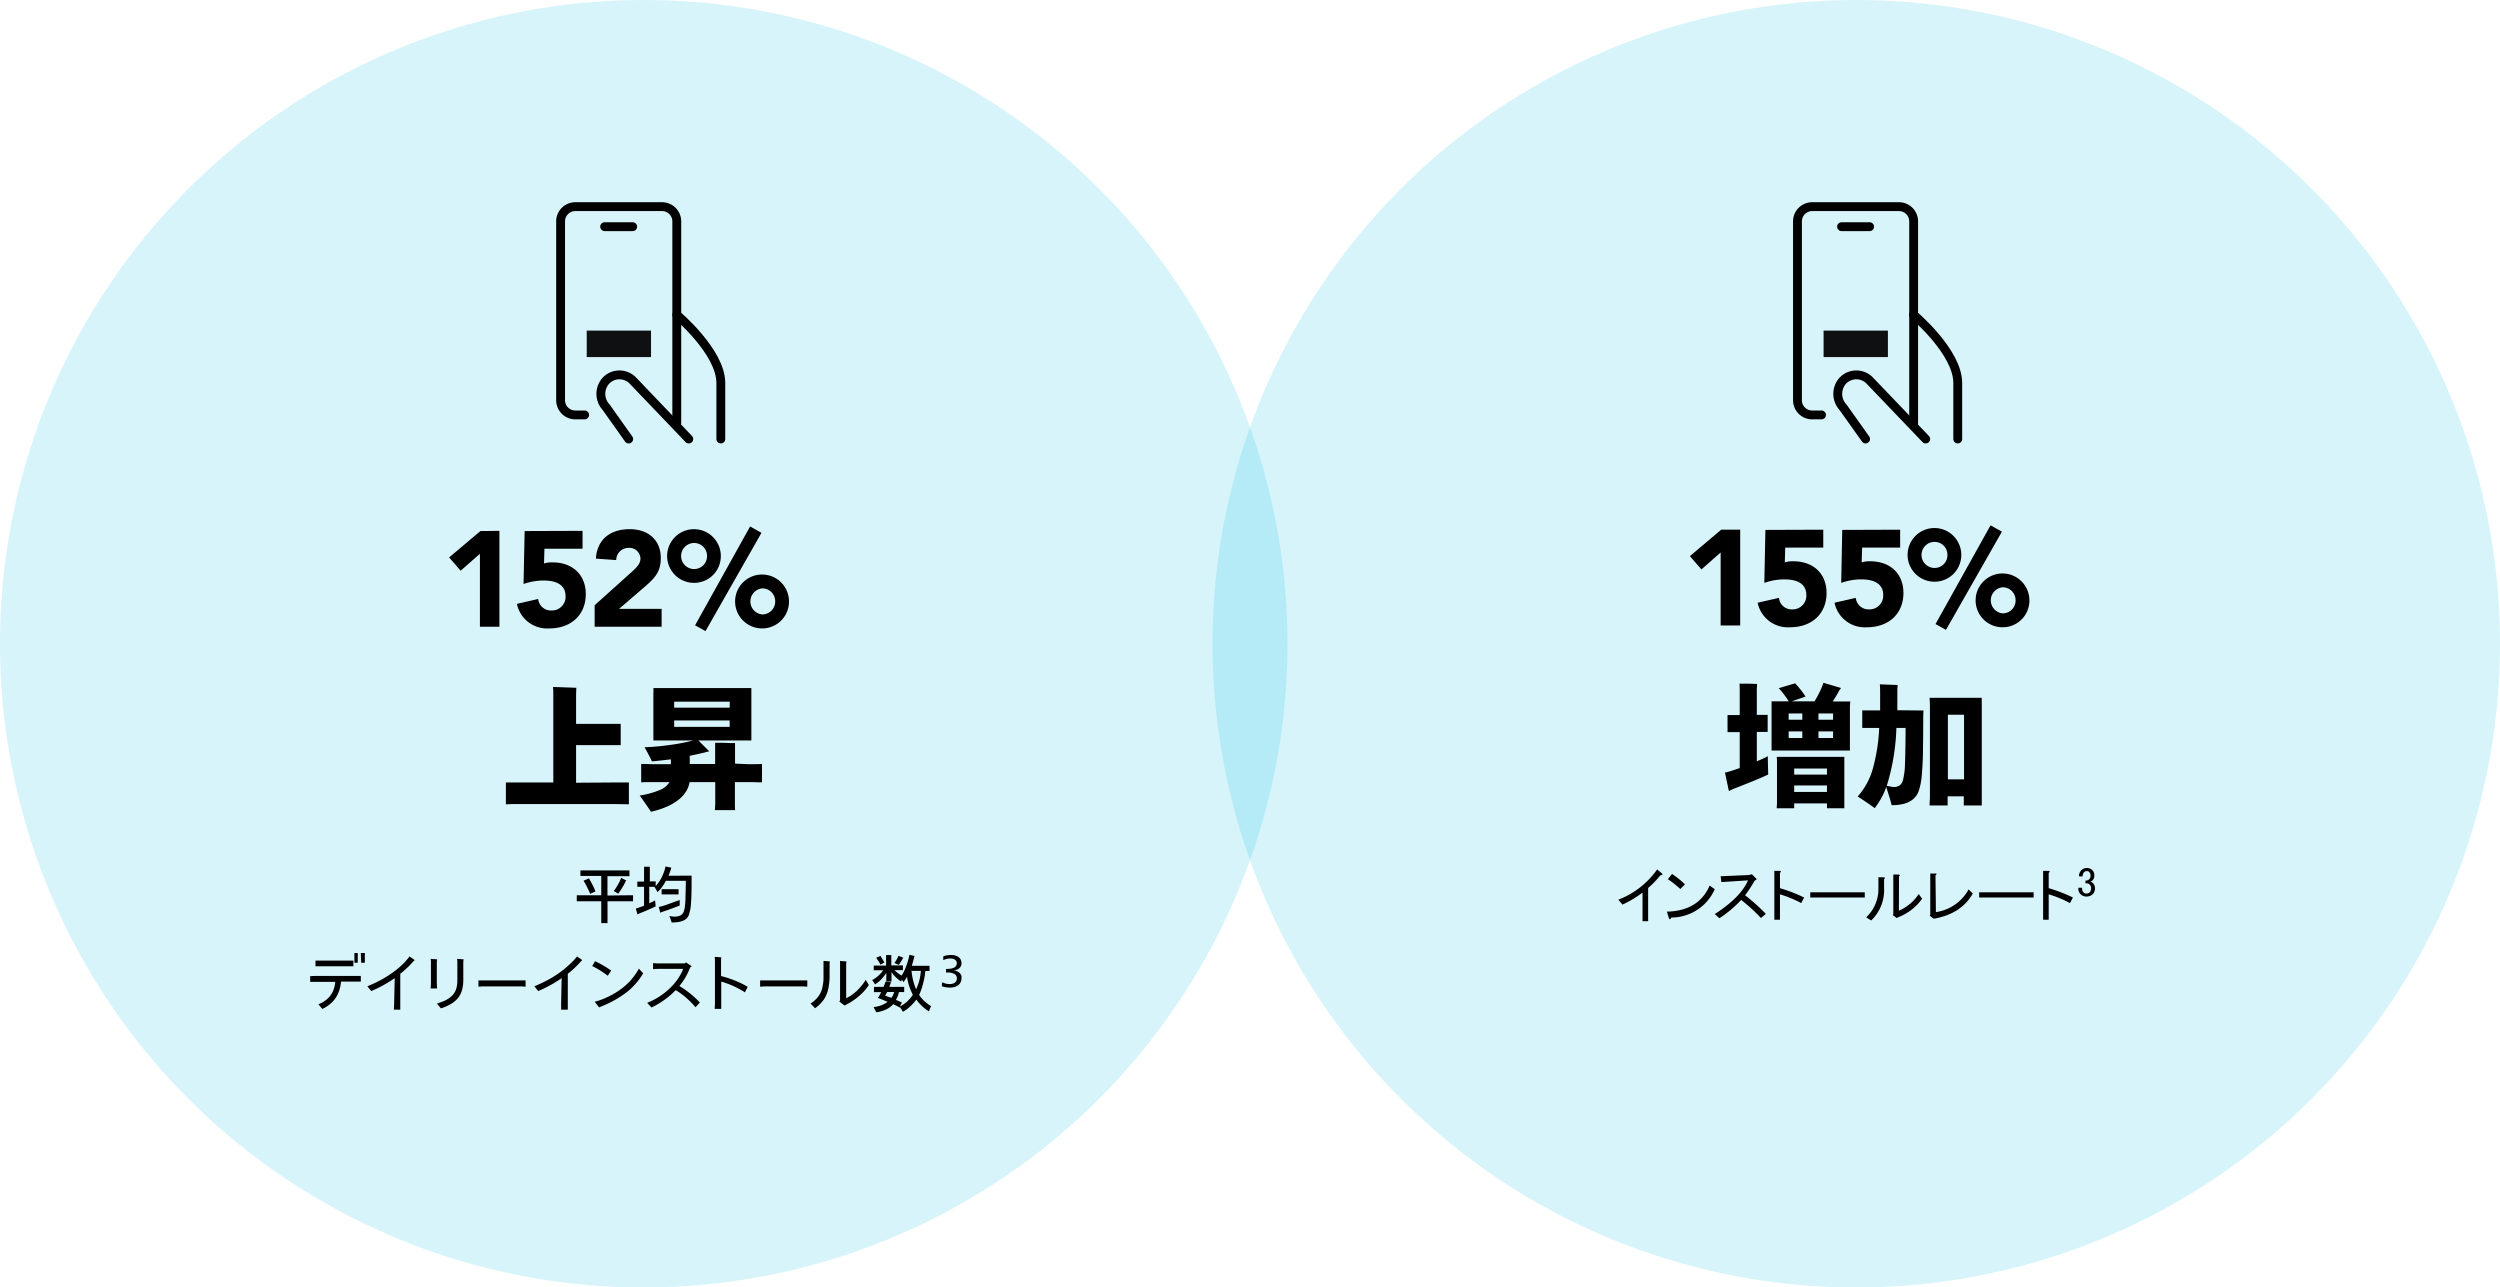 <?xml version="1.0" encoding="UTF-8"?> <svg xmlns="http://www.w3.org/2000/svg" viewBox="0 0 479.66 247.02"><defs><style>.cls-1{fill:#00b5de;opacity:0.16;}.cls-2{fill:none;stroke:#000;stroke-linecap:round;stroke-linejoin:round;stroke-width:1.7px;}.cls-3{opacity:0.93;}</style></defs><g id="Layer_2" data-name="Layer 2"><g id="Layer_1-2" data-name="Layer 1"><circle class="cls-1" cx="123.51" cy="123.51" r="123.51"></circle><circle class="cls-1" cx="356.15" cy="123.51" r="123.51"></circle><path d="M333.88,101.63V120h-3.75V106l-3.69,3.25-2.21-2.55,6-5.07Z"></path><path d="M349.82,101.63v3.43h-7.3l-.08,2.84a4.73,4.73,0,0,1,1.61-.21c4,0,6.4,2.49,6.4,6.08,0,4-2.84,6.58-7,6.58a5.92,5.92,0,0,1-6.22-4.71l4.09-.93a2.44,2.44,0,0,0,2.52,2.21,2.63,2.63,0,0,0,2.73-2.76c0-2-1.51-3-4.24-3a11.5,11.5,0,0,0-3.82.68l.21-10.17Z"></path><path d="M364.57,101.63v3.43h-7.3l-.08,2.84a4.73,4.73,0,0,1,1.61-.21c4,0,6.4,2.49,6.4,6.08,0,4-2.84,6.58-7,6.58a5.92,5.92,0,0,1-6.22-4.71l4.08-.93a2.46,2.46,0,0,0,2.53,2.21,2.63,2.63,0,0,0,2.73-2.76c0-2-1.51-3-4.24-3a11.5,11.5,0,0,0-3.82.68l.2-10.17Z"></path><path d="M371.17,111.61a5.15,5.15,0,1,1,5.13-5.14A5.12,5.12,0,0,1,371.17,111.61Zm2.47-5.14a2.46,2.46,0,0,0-2.47-2.5,2.5,2.5,0,0,0,0,5A2.45,2.45,0,0,0,373.64,106.47Zm8.27-5.67L384.1,102l-10.74,18.85-2-1.12Zm2.34,19.55a5.16,5.16,0,1,1,5.12-5.17A5.12,5.12,0,0,1,384.25,120.35Zm2.47-5.17a2.46,2.46,0,0,0-2.47-2.5,2.51,2.51,0,0,0,0,5A2.46,2.46,0,0,0,386.72,115.18Z"></path><path d="M337.07,146.07q1.67-.7,2.1-1l.08,3.53c-.54.27-1.49.68-2.85,1.24s-2.48,1-3.36,1.34a10.91,10.91,0,0,0-1.33.6l-.75-3.54a13.39,13.39,0,0,0,1.53-.44c.3-.09.73-.24,1.3-.44v-6.89h-1.12l-1.22,0v-3.27l1.22,0h1.12v-4.86c0-.4,0-.79-.05-1.17.38,0,1,0,1.73,0l1.65.06c0,.46-.05.81-.05,1.07v4.86h.86l1.22,0v3.27l-1.22,0h-.86Zm17.86-10.53V143l0,1H339.9q0-.27,0-1v-7.44c0-.5,0-.84,0-1h3.3c-.26-.42-.57-.86-.93-1.34a12.26,12.26,0,0,0-1-1.18l3.15-.94a18,18,0,0,1,2,2.55l-2.65.91h4.36a16.81,16.81,0,0,0,1-1.8,12.18,12.18,0,0,0,.71-1.76l3.38,1-.06.11-.25.33a22.39,22.39,0,0,1-1.28,2.14H355Zm-1.07,9.67,0,1v7.87l0,1h-3.33v-.93h-6.29v.93h-3.35c0-.38.05-.72.05-1v-7.87c0-.3,0-.63-.05-1Zm-8.06-8.32h-2.62v1.2h2.62Zm-2.62,4.71h2.62v-1.27h-2.62Zm7.35,5.85h-6.29v1.17h6.29Zm-6.29,4.5h6.29V150.7h-6.29Zm7.46-15.06h-2.8v1.2h2.8Zm-2.8,4.71h2.8v-1.27h-2.8Z"></path><path d="M369.05,136.32l-.05,1q0,3.79-.05,6.48c0,1.8-.1,3.33-.2,4.59a13.26,13.26,0,0,1-.53,3.1q-.86,3-5.28,3l-.27-1c-.13-.47-.27-.93-.42-1.39L361.9,151a14.12,14.12,0,0,1-.71,1.68,13.74,13.74,0,0,1-.8,1.38c-.26.39-.49.72-.7,1-.71-.54-1.8-1.29-3.27-2.24a13.41,13.41,0,0,0,2.84-5.1,34.49,34.49,0,0,0,1.29-8.06h-1.82c-.68,0-1.15,0-1.43,0V136.3l1.43,0h2l0-3c0-.61,0-1.26-.05-2l3.41.13-.06.73c0,1,0,2.41,0,4.11ZM363.31,151a1.94,1.94,0,0,0,1.22-.35,2,2,0,0,0,.62-1.13,14.32,14.32,0,0,0,.35-3.11q.09-2.22.12-6.75h-1.77A41.77,41.77,0,0,1,362,150.78l.66.11A3.71,3.71,0,0,0,363.31,151Zm16.92-15.34v17.13l0,1.75h-3.45v-1.75h-3.1v1.75h-3.46c0-.63.06-1.21.06-1.75V135.62q0-.81-.06-1.74h10Zm-6.5,13.86h3.1V137.13h-3.1Z"></path><path d="M310.5,172.62a16.25,16.25,0,0,0,7.45-5.81l.89.75c.25.18.14.32-.32.42a16.35,16.35,0,0,1-2.3,2.39v6.37h-1.08v-5.48a20.64,20.64,0,0,1-3.84,2.3Z"></path><path d="M329,170.6a9.09,9.09,0,0,1-8.34,5.44c-.16.4-.31.44-.47.09l-.37-1.22q6.09-.14,8.2-5Zm-9-1.92.8-1a16.24,16.24,0,0,1,2.48,2l-.89.89A19.31,19.31,0,0,0,320,168.68Z"></path><path d="M338.8,175.34l-.94.79a34.29,34.29,0,0,0-3.79-3.47,22.34,22.34,0,0,1-4.18,3.52l-.89-.8q5-3.23,6.38-6.47l-5.11.33-.14-1.12,5.44-.24.56-.14.75.75c.22.22.16.36-.19.42a27.18,27.18,0,0,1-1.87,2.86A38,38,0,0,1,338.8,175.34Z"></path><path d="M346.15,172.2l-.56,1.07a21.82,21.82,0,0,0-4.08-1.68v4.87h-1.08v-9.37h.94c.38,0,.42.15.14.37v2.95A29.65,29.65,0,0,1,346.15,172.2Z"></path><path d="M347.32,172.2v-1h10.46v1Z"></path><path d="M358.05,176a7.4,7.4,0,0,0,2.35-5.58v-2.11h1c.28.06.31.19.09.37v1.69a8.08,8.08,0,0,1-2.48,6.24Zm6.28-1.27a8.67,8.67,0,0,0,3.8-3.19l.66.89a10.11,10.11,0,0,1-4.5,3.52l-.38.19-.75-.57.1-.23v-7.55h1c.28.07.31.19.09.38Z"></path><path d="M371.43,175a8.52,8.52,0,0,0,6.28-4.36l.8.8q-2.25,3.93-7.5,4.83l-.75-.57.09-.28V167.6h1c.28,0,.29.14,0,.33Z"></path><path d="M379.73,172.2v-1h10.45v1Z"></path><path d="M397.72,172.2l-.57,1.07a21.55,21.55,0,0,0-4.08-1.68v4.87H392v-9.37h.93c.38,0,.43.15.14.37v2.95A29.75,29.75,0,0,1,397.72,172.2Z"></path><path d="M398.88,168.13a1.6,1.6,0,0,1,.47-1.18,1.37,1.37,0,0,1,1-.41,1.49,1.49,0,0,1,1.1.41,1.34,1.34,0,0,1,.37,1,1.24,1.24,0,0,1-.31.93.78.78,0,0,1-.47.25,1.24,1.24,0,0,1,.53.32,1.35,1.35,0,0,1,.38,1,1.53,1.53,0,0,1-.44,1.12,1.66,1.66,0,0,1-1.22.44,1.48,1.48,0,0,1-1.09-.44,1.39,1.39,0,0,1-.44-1v-.25h.72v.22a.94.94,0,0,0,.28.69.72.72,0,0,0,.53.21.89.89,0,0,0,.66-.25,1.07,1.07,0,0,0,.25-.78.93.93,0,0,0-.25-.68.78.78,0,0,0-.57-.25h-.25v-.54h.19a.72.72,0,0,0,.53-.25.93.93,0,0,0,.25-.71.89.89,0,0,0-.25-.66.65.65,0,0,0-.5-.19.73.73,0,0,0-.5.22,1.26,1.26,0,0,0-.28.81Z"></path><path d="M95.82,101.85v18.4H92.08v-14l-3.7,3.25-2.21-2.55,6-5.06Z"></path><path d="M111.77,101.85v3.43h-7.31l-.08,2.83a4.73,4.73,0,0,1,1.61-.21c4,0,6.4,2.5,6.4,6.09,0,4-2.83,6.58-7,6.58a5.91,5.91,0,0,1-6.21-4.71l4.08-.94a2.45,2.45,0,0,0,2.52,2.21,2.62,2.62,0,0,0,2.73-2.75c0-2-1.51-3-4.24-3a11.74,11.74,0,0,0-3.82.67l.21-10.16Z"></path><path d="M126.78,107.07c0,2.34-.83,3.56-2.81,5.28l-5.2,4.47h8.17v3.43H114.09v-4.13l7.15-6.42c1.3-1.17,1.64-1.77,1.64-2.58a2.12,2.12,0,0,0-2.26-2,2.35,2.35,0,0,0-2.39,2.34l-3.9-.28c.23-3.65,2.7-5.65,6.5-5.65C124.36,101.53,126.78,103.59,126.78,107.07Z"></path><path d="M133.18,111.83a5.15,5.15,0,1,1,5.12-5.15A5.12,5.12,0,0,1,133.18,111.83Zm2.47-5.15a2.46,2.46,0,0,0-2.47-2.5,2.5,2.5,0,0,0,0,5A2.46,2.46,0,0,0,135.65,106.68Zm8.27-5.67,2.18,1.22-10.74,18.86-2-1.12Zm2.34,19.56a5.17,5.17,0,1,1,5.12-5.18A5.14,5.14,0,0,1,146.26,120.57Zm2.47-5.18a2.46,2.46,0,0,0-2.47-2.5,2.51,2.51,0,0,0,0,5A2.47,2.47,0,0,0,148.73,115.39Z"></path><path d="M117.72,150.13c1.49,0,2.47,0,2.94,0v4.19c-.47,0-1.45-.05-2.94-.05H100c-1.49,0-2.47,0-2.94.05v-4.19c.47,0,1.45,0,2.94,0h6.16V133.42c0-.59,0-1.13-.05-1.62,2.26.07,3.75.13,4.47.16,0,.29-.05.78-.05,1.46v5.46h6.92c.79,0,1.34,0,1.64,0v4.08c-.28,0-.83,0-1.64,0h-6.92v7.22Z"></path><path d="M143.52,146.62c1.33,0,2.22,0,2.68-.05v3.54c-.46,0-1.35-.05-2.68-.05H141v4.08c0,.38,0,.81.05,1.3h-3.88c0-.49.06-.92.06-1.3v-4.08h-4.92a4.85,4.85,0,0,1-.71,1.84,6.3,6.3,0,0,1-1.5,1.61,10.09,10.09,0,0,1-2.26,1.3,16.36,16.36,0,0,1-2.94.94q-.23-.39-2.16-3.12a16,16,0,0,0,3.71-1,3.85,3.85,0,0,0,2-1.57h-2.73c-1.35,0-2.25,0-2.7.05v-3.54c.45,0,1.35.05,2.7.05h3v-.93c-1.24.15-2.45.28-3.64.39l-.1-.2c0-.09-.17-.36-.39-.8s-.52-1-.92-1.71a45.8,45.8,0,0,0,4.93-.45,37.37,37.37,0,0,0,4.41-.85h-7.65c0-.41,0-.79,0-1.14v-7.8a10.73,10.73,0,0,0,0-1.12h18.8l0,1.12v7.8l0,1.14H134c.15.16.5.5,1,1l1.09,1.08a5.93,5.93,0,0,0-.81.21c-.71.17-1.69.39-2.94.65v1.58h4.87v-3c0-.5,0-.86,0-1.07l1.26,0c.75,0,1.33.05,1.72.05l.84,0c0,.21,0,.52,0,.94v3Zm-3.51-12H129.35v1.15H140Zm-10.66,3.61v1.23H140v-1.23Z"></path><path d="M120.37,171.77c.53,0,.89,0,1.09,0v1.15l-1.09,0h-3.81v3.49c0,.19,0,.42,0,.71h-1.2c0-.29,0-.52,0-.71v-3.49h-3.61l-1.09,0v-1.15c.21,0,.57,0,1.09,0h3.61v-3.71h-3l-1,0V167l1,0h7.41l1,0v1.11l-1,0h-3.22v3.71ZM113,168.53c.08.13.2.33.34.59s.3.57.48.92.31.67.41,1c-.37.16-.69.32-1,.45-.14-.36-.34-.79-.6-1.3a12.79,12.79,0,0,0-.67-1.21Zm4.77,2.43a7.68,7.68,0,0,0,.46-.68c.19-.29.38-.62.57-1a4.2,4.2,0,0,0,.36-.86l1,.51a1.1,1.1,0,0,1-.11.14,10,10,0,0,1-.65,1.22c-.28.46-.55.85-.79,1.17Z"></path><path d="M132.69,168l0,.35c0,2.08,0,3.68-.11,4.81a8.35,8.35,0,0,1-.44,2.46,2.06,2.06,0,0,1-.41.6,2.09,2.09,0,0,1-.64.42,4.08,4.08,0,0,1-.94.26,8.1,8.1,0,0,1-1.28.09l-.18-.55c-.1-.28-.19-.51-.27-.71a3,3,0,0,0,.93.13,2.66,2.66,0,0,0,1.17-.21,1.37,1.37,0,0,0,.63-.65,4.14,4.14,0,0,0,.22-.84,16.78,16.78,0,0,0,.15-1.71c0-.77.06-1.93.07-3.46h-3.84a8.68,8.68,0,0,1-.72,1.18,6.78,6.78,0,0,1-.88,1,5.48,5.48,0,0,0-.27-.49c-.11-.2-.22-.38-.31-.53h-1v3.16c.47-.22.84-.4,1.12-.55l.11,1.14-.19.09-.68.32-1.17.51c-.43.18-.74.3-.94.37l-.51.25-.32-1.12.29-.09.29-.09,1-.36v-3.63h-1.29v-1h1.29v-2.41a3.19,3.19,0,0,0,0-.45h.57l.54,0a3,3,0,0,0,0,.41v2.41h1.12V170a7.38,7.38,0,0,0,.68-.86,7.05,7.05,0,0,0,.72-1.35,6.88,6.88,0,0,0,.48-1.55l1.13.23-.06.13c0,.2-.13.44-.23.74s-.18.52-.25.69Zm-2.28,4.66,0,1.09-2.21.82-1,.34-.52.2-.28-1.1.61-.14c.38-.11,1-.31,1.79-.61S130.15,172.79,130.41,172.68Zm-.71-1.06h-2.76v-1h3.25v1Z"></path><path d="M60.22,187.25h8.3l.71,0v1.09l-.71,0H65.43a8.22,8.22,0,0,1-.3,1.57,6.35,6.35,0,0,1-.65,1.43,5.06,5.06,0,0,1-1.09,1.24,6.15,6.15,0,0,1-1.55,1l-.75-.89a5.87,5.87,0,0,0,1.67-1,4.32,4.32,0,0,0,1.07-1.4,5.41,5.41,0,0,0,.49-1.91h-4.1l-.71,0v-1.09Zm7-1.86h-6.1l-.59,0v-1.09l.59,0h6.1l.58,0v1.09Zm1.42-2.54v1.86H68v-1.86Zm.58,0H70v1.86h-.7Z"></path><path d="M78.57,183.5l1,.71-.33.32a15.38,15.38,0,0,1-1.14,1.18c-.44.41-.87.79-1.3,1.12v5.8l0,1.09H75.57l.05-1.05.11-5c-.69.48-1.42.93-2.19,1.36s-1.55.8-2.31,1.12l-.75-.92a25.33,25.33,0,0,0,2.43-1.12,21.41,21.41,0,0,0,2.23-1.37,15.77,15.77,0,0,0,1.93-1.55A12.7,12.7,0,0,0,78.57,183.5Z"></path><path d="M82.68,184.47l-.05-.5,1.24.09-.06.43v4.32l.06.84H82.62l.06-.84Zm1.92,9-.78-.92c.45-.14.87-.29,1.27-.45a6.68,6.68,0,0,0,1-.54,4.75,4.75,0,0,0,.74-.62,3.57,3.57,0,0,0,.5-.72,4.41,4.41,0,0,0,.31-.93,6.64,6.64,0,0,0,.11-1.26v-3.56l-.05-.5,1.25.09-.06.43V188a7,7,0,0,1-.23,1.9,4.24,4.24,0,0,1-.73,1.51,4.9,4.9,0,0,1-1.35,1.18A9.07,9.07,0,0,1,84.6,193.47Z"></path><path d="M91.8,188.1l.69,0h7.66l.69,0v1.21l-.69-.05H92.49l-.69.05Z"></path><path d="M110.72,183.5l1,.71-.33.32c-.33.38-.71.77-1.14,1.18a16.29,16.29,0,0,1-1.31,1.12l0,5.8,0,1.09h-1.28l0-1.05.1-5a23.27,23.27,0,0,1-2.19,1.36,24.43,24.43,0,0,1-2.31,1.12l-.74-.92a25.16,25.16,0,0,0,2.42-1.12,20.56,20.56,0,0,0,2.24-1.37,16.56,16.56,0,0,0,1.93-1.55A12.7,12.7,0,0,0,110.72,183.5Z"></path><path d="M116.6,187.21c-.36-.28-.8-.59-1.31-.92a13.79,13.79,0,0,0-1.66-.93l.53-.94a18.44,18.44,0,0,1,3.11,1.81Zm6-1.34.8.88a13.14,13.14,0,0,1-2.93,3.44A19.81,19.81,0,0,1,115.6,193l-.66.28-.84-1.08.67-.19c.45-.15,1-.35,1.52-.59a15.35,15.35,0,0,0,1.7-.88,15,15,0,0,0,1.6-1.11,12.19,12.19,0,0,0,1.33-1.25,12.65,12.65,0,0,0,1-1.26A10.66,10.66,0,0,0,122.57,185.87Z"></path><path d="M130.35,189.18a18.25,18.25,0,0,1,2.12,1.49,17.87,17.87,0,0,1,1.81,1.68l-.84.9a17.19,17.19,0,0,0-1.8-1.83,12.94,12.94,0,0,0-2-1.45,14.68,14.68,0,0,1-2.17,1.87A15,15,0,0,1,125,193.3l-.84-.89c.4-.16.78-.33,1.13-.51s.71-.38,1.08-.61a13.24,13.24,0,0,0,2.63-2.17,10.38,10.38,0,0,0,1.23-1.57,8.36,8.36,0,0,0,.84-1.66h-4.92l-.85.06v-1.16l.85.05h5.23l.26-.18,1.08.73-.31.24A12.33,12.33,0,0,1,130.35,189.18Z"></path><path d="M142.92,190.39a16.86,16.86,0,0,0-2-1.1,16,16,0,0,0-1.66-.68c-.43-.14-.72-.24-.88-.28v4.38l0,.85h-1.26l.05-.85v-8.62l-.05-.51,1.28.1-.06.43v3.16a17.4,17.4,0,0,1,1.79.54,19.07,19.07,0,0,1,1.84.74,15.24,15.24,0,0,1,1.49.79Z"></path><path d="M145.84,188.1l.7,0h7.66l.69,0v1.21l-.69-.05h-7.66l-.7.05Z"></path><path d="M158,184.87l0-.51,1.22.1-.05.42v2a13.15,13.15,0,0,1-.27,2.93,6.07,6.07,0,0,1-.86,2,7.1,7.1,0,0,1-1.65,1.63l-.87-.88a6,6,0,0,0,1.17-1,4.79,4.79,0,0,0,.71-1,4.86,4.86,0,0,0,.42-1.27A11.83,11.83,0,0,0,158,188q0-.63,0-1.17Zm8.1,3.12.6,1a9.86,9.86,0,0,1-1.84,2.08,11.86,11.86,0,0,1-2.42,1.64l-.39.22-1-.76.13-.29v-7l0-.51,1.23.1-.06.43v6.63a8.16,8.16,0,0,0,2.11-1.49A10.38,10.38,0,0,0,166.1,188Z"></path><path d="M176.35,190.9a5.86,5.86,0,0,0,.53.69,7.65,7.65,0,0,0,.81.78,7.8,7.8,0,0,0,.94.67l-.41,1a7.66,7.66,0,0,1-1.31-1,8.26,8.26,0,0,1-1.1-1.26,8.81,8.81,0,0,1-1.2,1.34,5.61,5.61,0,0,1-1.39,1,8.3,8.3,0,0,0-.56-.9l0,.11a13.79,13.79,0,0,0-1.29-.66,4.31,4.31,0,0,1-1.34,1,6.46,6.46,0,0,1-1.86.55L168,194c0-.08-.1-.22-.2-.4s-.16-.32-.19-.38a5.43,5.43,0,0,0,2.7-1c-.84-.35-1.45-.6-1.86-.75.17-.28.39-.65.63-1.12h-1.4v-1h1.84a7.84,7.84,0,0,0,.37-1c.55.05.92.1,1.1.13l-.11.2c-.11.3-.2.52-.26.66h2.86v1h-1a5.58,5.58,0,0,1-.58,1.5c.46.2.84.37,1.14.52l-.38.74a5.57,5.57,0,0,0,1-.62,6.17,6.17,0,0,0,1.48-1.62,11.1,11.1,0,0,1-1.12-3.45,4.73,4.73,0,0,1-.25.42,5.72,5.72,0,0,1-.44.6,2.61,2.61,0,0,0-.29-.46,2,2,0,0,0-.14.34,5.9,5.9,0,0,1-.73-.54,8.4,8.4,0,0,1-.67-.66,6.68,6.68,0,0,1-.45-.59l0,1.45a2.61,2.61,0,0,0,0,.35h-1a2.39,2.39,0,0,0,0-.35l0-1.31a7.31,7.31,0,0,1-1,1.27,6.3,6.3,0,0,1-1.16.94,9,9,0,0,0-.55-.83,4.58,4.58,0,0,0,.85-.56,6,6,0,0,0,.77-.7,6.18,6.18,0,0,0,.49-.62h-1.81v-.9h2.37v-1.71l0-.31c.47,0,.81,0,1,0,0,.1,0,.19,0,.28v1.71h2.23v.9h-1.59a3.61,3.61,0,0,0,.44.43c.18.14.34.27.5.37s.29.18.4.24a8.88,8.88,0,0,0,.88-1.8,12.07,12.07,0,0,0,.61-2.18l1,.23-.06.12c-.12.55-.28,1.14-.48,1.76h3.4v1h-.8a13.28,13.28,0,0,1-.42,2.34A11.67,11.67,0,0,1,176.35,190.9Zm-6.66-6.22-.05,0-.3.17a3.24,3.24,0,0,1-.42.23,2.67,2.67,0,0,0-.21-.41q-.15-.26-.6-.9l.82-.37C169.29,184,169.54,184.4,169.69,184.68Zm1.87,5.65h-1.34l-.39.7,1.22.42A4,4,0,0,0,171.56,190.33Zm1.67-6.47a10.2,10.2,0,0,1-.79,1.27l-.83-.37c.13-.19.29-.42.46-.72a3.81,3.81,0,0,0,.31-.65l.92.35Zm2.54,5.95a11,11,0,0,0,.6-1.64,10.36,10.36,0,0,0,.31-1.89h-1.79A11.42,11.42,0,0,0,175.77,189.81Z"></path><path d="M184.47,187.76a1.63,1.63,0,0,1-.6,1.25,2.14,2.14,0,0,1-.71.35,3.3,3.3,0,0,1-.92.13,5.37,5.37,0,0,1-.77-.07,7.29,7.29,0,0,1-.77-.18l.05-.77a5.38,5.38,0,0,0,.77.26,2.84,2.84,0,0,0,.7.08,1.9,1.9,0,0,0,.54-.07,1.49,1.49,0,0,0,.44-.21,1,1,0,0,0,.29-.35,1.1,1.1,0,0,0,.1-.49.9.9,0,0,0-.47-.82,2.65,2.65,0,0,0-1.36-.28h-.25v-.69h.23a4.37,4.37,0,0,0,.76-.07,2.07,2.07,0,0,0,.58-.2.94.94,0,0,0,.36-.32.81.81,0,0,0,.13-.45,1.13,1.13,0,0,0,0-.25.9.9,0,0,0-.35-.48,1,1,0,0,0-.38-.17,2.07,2.07,0,0,0-.5-.06,4.4,4.4,0,0,0-.57.05,3.69,3.69,0,0,0-.79.27l0-.73a3.49,3.49,0,0,1,.71-.2,5.14,5.14,0,0,1,.75-.06,3.12,3.12,0,0,1,.84.1,2,2,0,0,1,.65.32,1.39,1.39,0,0,1,.41.5,1.6,1.6,0,0,1,.14.67,1.4,1.4,0,0,1-.11.53,1.46,1.46,0,0,1-.32.42,1.59,1.59,0,0,1-.49.29,2.36,2.36,0,0,1-.61.14v0a1.82,1.82,0,0,1,.63.14,1.48,1.48,0,0,1,.51.32,1.41,1.41,0,0,1,.34.46A1.45,1.45,0,0,1,184.47,187.76Z"></path><path class="cls-2" d="M112.17,79.61h-1.83a2.82,2.82,0,0,1-2.78-2.85V42.5a2.82,2.82,0,0,1,2.78-2.85h16.72a2.83,2.83,0,0,1,2.79,2.85V60.4"></path><line class="cls-2" x1="116.01" y1="43.49" x2="121.39" y2="43.49"></line><path class="cls-2" d="M129.85,81.15V60.4s8.45,7.12,8.45,13.07V84.23"></path><path class="cls-2" d="M120.62,84.23l-4.32-6.09a3.77,3.77,0,0,1,0-5.15h0a3.59,3.59,0,0,1,5.1,0l10.75,11.24"></path><g class="cls-3"><rect x="112.57" y="63.43" width="12.34" height="5.08"></rect></g><path class="cls-2" d="M349.48,79.61h-1.82a2.82,2.82,0,0,1-2.79-2.85V42.5a2.82,2.82,0,0,1,2.79-2.85h16.72a2.82,2.82,0,0,1,2.78,2.85V60.4"></path><line class="cls-2" x1="353.33" y1="43.49" x2="358.71" y2="43.49"></line><path class="cls-2" d="M367.16,81.15V60.4s8.46,7.12,8.46,13.07V84.23"></path><path class="cls-2" d="M357.94,84.23l-4.33-6.09a3.79,3.79,0,0,1,0-5.15h0a3.59,3.59,0,0,1,5.1,0l10.76,11.24"></path><g class="cls-3"><rect x="349.88" y="63.43" width="12.34" height="5.08"></rect></g></g></g></svg> 